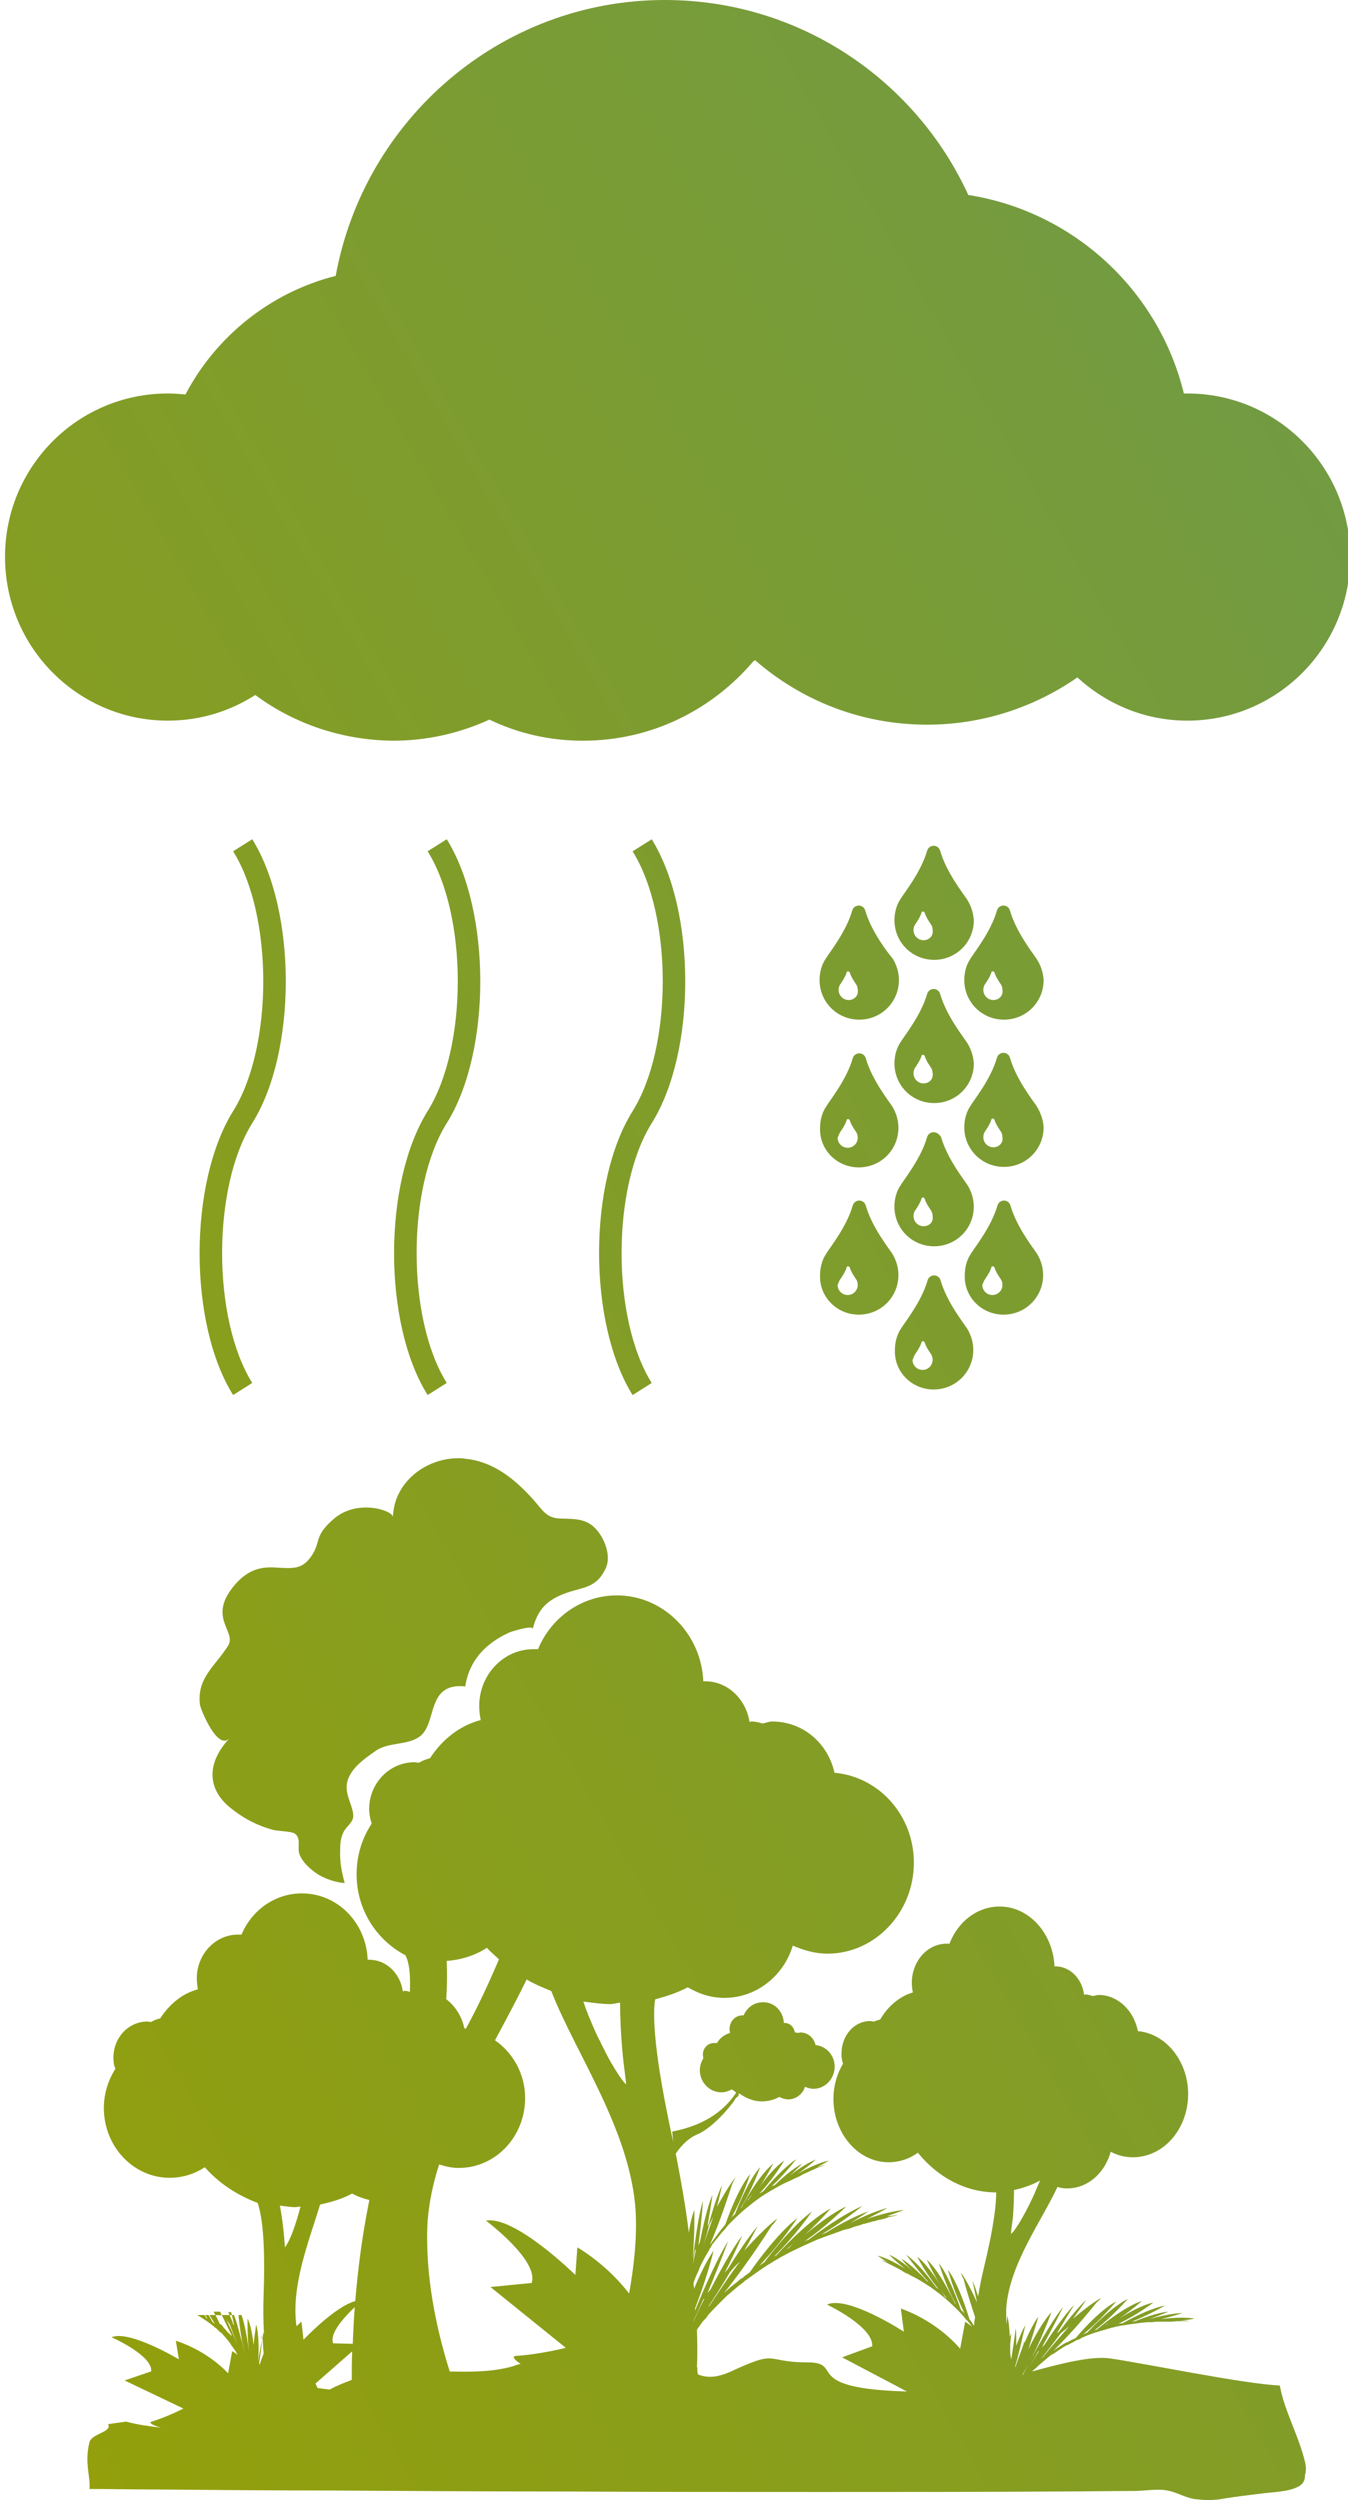 <?xml version="1.0" encoding="UTF-8"?>
<!-- Generator: Adobe Illustrator 23.0.0, SVG Export Plug-In . SVG Version: 6.00 Build 0)  -->
<svg xmlns="http://www.w3.org/2000/svg" xmlns:xlink="http://www.w3.org/1999/xlink" version="1.1" id="Ebene_1" x="0px" y="0px" viewBox="0 0 268 497" style="enable-background:new 0 0 268 497;" xml:space="preserve">
<style type="text/css">
	.st0{fill:url(#SVGID_1_);}
</style>
<linearGradient id="SVGID_1_" gradientUnits="userSpaceOnUse" x1="-47.319" y1="382.043" x2="310.407" y2="175.51">
	<stop offset="0" style="stop-color:#939F0B"></stop>
	<stop offset="1" style="stop-color:#729B42"></stop>
</linearGradient>
<path class="st0" d="M170.73,261.34c4.4,0,7.89-3.5,7.89-7.89c0-1.6-0.5-3-1.2-4.2c-0.8-1.2-4.1-5.39-5.29-9.59  c-0.2-0.7-0.8-1-1.3-1c-0.5,0-1.1,0.3-1.3,1c-1.2,4.2-4.5,8.29-5.29,9.59c-0.8,1.2-1.2,2.7-1.2,4.2  C162.84,257.74,166.33,261.34,170.73,261.34z M167.03,254.34c0.2-0.3,1-1.4,1.3-2.4c0-0.2,0.2-0.2,0.3-0.2s0.3,0.1,0.3,0.2  c0.3,1,1.1,2.1,1.3,2.4c0.2,0.3,0.3,0.7,0.3,1.1c0,1.1-0.9,2-2,2c-1.1,0-2-0.9-2-2C166.73,254.94,166.83,254.64,167.03,254.34z   M172.03,181.02c-0.2-0.7-0.8-1-1.3-1c-0.5,0-1.1,0.3-1.3,1c-1.2,4.2-4.5,8.29-5.29,9.59c-0.8,1.2-1.2,2.7-1.2,4.2  c0,4.4,3.5,7.89,7.89,7.89s7.89-3.5,7.89-7.89c0-1.6-0.5-3-1.2-4.2C176.52,189.41,173.23,185.21,172.03,181.02z M168.73,198.8  c-1.1,0-2-0.9-2-2c0-0.4,0.1-0.8,0.3-1.1c0.2-0.3,1-1.4,1.3-2.4c0-0.2,0.2-0.2,0.3-0.2s0.3,0.1,0.3,0.2c0.3,1,1.1,2.1,1.3,2.4  c0.2,0.3,0.3,0.7,0.3,1.1C170.73,197.9,169.83,198.8,168.73,198.8z M192.21,178.72c-0.8-1.2-4.1-5.39-5.29-9.59  c-0.2-0.7-0.8-1-1.3-1c-0.5,0-1.1,0.3-1.3,1c-1.2,4.2-4.5,8.29-5.29,9.59c-0.8,1.2-1.2,2.7-1.2,4.2c0,4.4,3.5,7.89,7.89,7.89  s7.89-3.5,7.89-7.89C193.51,181.42,193.01,179.92,192.21,178.72z M183.62,186.91c-1.1,0-2-0.9-2-2c0-0.4,0.1-0.8,0.3-1.1  c0.2-0.3,1-1.4,1.3-2.4c0-0.2,0.2-0.2,0.3-0.2s0.3,0.1,0.3,0.2c0.3,1,1.1,2.1,1.3,2.4c0.2,0.3,0.3,0.7,0.3,1.1  C185.61,186.01,184.72,186.91,183.62,186.91z M185.71,247.75c4.4,0,7.89-3.5,7.89-7.89c0-1.6-0.5-3-1.2-4.2  c-0.8-1.2-4.1-5.39-5.29-9.59c-0.4-0.7-1-1-1.5-1s-1.1,0.3-1.3,1c-1.2,4.2-4.5,8.29-5.29,9.59c-0.8,1.2-1.2,2.7-1.2,4.2  C177.82,244.25,181.32,247.75,185.71,247.75z M181.92,240.66c0.2-0.3,1-1.4,1.3-2.4c0-0.2,0.2-0.2,0.3-0.2s0.3,0.1,0.3,0.2  c0.3,1,1.1,2.1,1.3,2.4c0.2,0.3,0.3,0.7,0.3,1.1c0.2,1.2-0.7,2-1.8,2s-2-0.9-2-2C181.62,241.36,181.72,240.96,181.92,240.66z   M192.21,207.19c-0.8-1.2-4.1-5.39-5.29-9.59c-0.2-0.7-0.8-1-1.3-1c-0.5,0-1.1,0.3-1.3,1c-1.2,4.2-4.5,8.29-5.29,9.59  c-0.8,1.2-1.2,2.7-1.2,4.2c0,4.4,3.5,7.89,7.89,7.89s7.89-3.5,7.89-7.89C193.51,209.89,193.01,208.39,192.21,207.19z M183.62,215.38  c-1.1,0-2-0.9-2-2c0-0.4,0.1-0.8,0.3-1.1c0.2-0.3,1-1.4,1.3-2.4c0-0.2,0.2-0.2,0.3-0.2s0.3,0.1,0.3,0.2c0.3,1,1.1,2.1,1.3,2.4  c0.2,0.3,0.3,0.7,0.3,1.1C185.61,214.48,184.72,215.38,183.62,215.38z M33.37,143.26C15.59,143.26,1,128.77,1,110.69  c0-17.98,14.49-32.47,32.37-32.47c1.2,0,2.4,0.1,3.5,0.2c6.09-11.59,16.88-20.28,29.87-23.58C72.43,23.68,99.6,0,132.17,0  c26.77,0,49.85,15.88,60.34,38.76c20.98,3.3,37.86,18.98,42.86,39.46h0.7c17.88,0,32.37,14.59,32.37,32.47  c0,17.98-14.49,32.57-32.37,32.57c-8.49,0-16.08-3.3-21.88-8.59c-8.49,5.89-18.78,9.39-29.87,9.39c-13.09,0-24.97-4.8-34.17-12.79  l-0.3,0.1c-8.19,9.69-20.28,15.88-33.97,15.88c-6.69,0-12.99-1.5-18.58-4.2c-5.89,2.7-12.39,4.2-19.18,4.2  c-10.19-0.1-19.68-3.4-27.37-9.09C45.75,141.36,39.86,143.26,33.37,143.26z M172.13,210.39c-0.2-0.7-0.8-1-1.3-1  c-0.5,0-1.1,0.3-1.3,1c-1.2,4.2-4.5,8.29-5.29,9.59c-0.8,1.2-1.2,2.7-1.2,4.2c-0.2,4.3,3.3,7.89,7.69,7.89s7.89-3.5,7.89-7.89  c0-1.6-0.5-3-1.2-4.2C176.62,218.78,173.33,214.58,172.13,210.39z M168.53,228.17c-1.1,0-2-0.9-2-2c0.2-0.4,0.3-0.8,0.5-1.1  c0.2-0.3,1-1.4,1.3-2.4c0-0.2,0.2-0.2,0.3-0.2s0.3,0.1,0.3,0.2c0.3,1,1.1,2.1,1.3,2.4c0.2,0.3,0.3,0.7,0.3,1.1  C170.53,227.27,169.63,228.17,168.53,228.17z M46.1,460.24h-0.45c-0.1-0.22-0.2-0.42-0.29-0.6h0.6v-0.1  C46,459.78,46.05,460,46.1,460.24z M52.01,464.73c-0.03,0.15-0.07,0.3-0.1,0.45c0.02-0.32,0.03-0.61,0.03-0.85c0-0.2,0-0.3,0-0.5  C51.97,464.14,51.99,464.43,52.01,464.73z M185.61,276.22c4.4,0,7.89-3.5,7.89-7.89c0-1.6-0.5-3-1.2-4.2  c-0.8-1.2-4.1-5.39-5.29-9.59c-0.2-0.7-0.8-1-1.3-1c-0.5,0-1.1,0.3-1.3,1c-1.2,4.2-4.5,8.29-5.29,9.59c-0.8,1.2-1.2,2.7-1.2,4.2  C177.72,272.63,181.22,276.22,185.61,276.22z M181.92,269.23c0.2-0.3,1-1.4,1.3-2.4c0-0.2,0.2-0.2,0.3-0.2s0.3,0.1,0.3,0.2  c0.3,1,1.1,2.1,1.3,2.4c0.2,0.3,0.3,0.7,0.3,1.1c0,1.1-0.9,2-2,2c-1.1,0-2-0.9-2-2C181.62,269.93,181.72,269.53,181.92,269.23z   M47.95,465.33c-0.03-0.03-0.04-0.06-0.05-0.09c-0.02-0.07-0.03-0.14-0.05-0.21c0,0.07,0.04,0.1,0.07,0.14  C47.93,465.23,47.94,465.28,47.95,465.33z M85.02,220.88c7.99-12.79,7.99-38.86,0-51.65l3.8-2.4c8.89,14.29,8.89,42.26,0,56.44  c-7.99,12.79-7.99,38.86,0,51.65l-3.8,2.4C76.12,263.14,76.12,235.16,85.02,220.88z M254.44,474.22c-7.09-0.3-26.87-4.4-33.77-5.39  c-3.5-0.5-9.39,0.9-15.48,2.6l0.3-0.3l0.5-0.4l0.5-0.5c0.7-0.6,1.3-1.1,2-1.7l0.3-0.2l0.2-0.2l0.6-0.3l1-0.7l1.1-0.7l0.6-0.3  l0.3-0.1l0.3-0.2l0.6-0.3l0.5-0.3l0.3-0.1l0.3-0.1l0.5-0.3c1.5-0.7,3.1-1.2,4.6-1.6c1.5-0.5,3-0.8,4.4-1c1.4-0.2,2.8-0.4,4-0.5h0.9  l0.9-0.1h0.8h0.4h0.4c0.5,0,1,0,1.4,0l1.2-0.1h1h0.8h0.6l-0.6-0.1h-0.7h-0.5c0.9-0.1,1.8-0.2,2.8-0.4c0,0-2.1-0.5-6.69,0.1  c1.2-0.3,2.7-0.7,4.3-1.2c0,0-2.1-0.1-6.59,1.2c1.1-0.4,2.4-0.9,3.8-1.5c0,0-2.2,0.1-6.59,1.9c-0.2,0-0.5,0.1-0.7,0.1  c1.7-0.7,4-1.7,6.59-3.2c0,0-2.9,0.4-8.39,3.5c-0.2,0-0.5,0.1-0.8,0.1c1.8-0.9,4.2-2.2,6.89-4.2c0,0-2.2,0.3-6.69,3.1  c1.3-0.9,2.8-2,4.4-3.4c0,0-3,0.7-8.99,5.69c-0.1,0-0.2,0.1-0.4,0.1c1.7-1.3,4-3.3,6.59-6.19c0,0-2.8,1.1-8.09,6.69  c-0.3,0.1-0.6,0.2-0.9,0.4c1.7-1.3,4-3.5,6.69-6.59c0,0-2.9,1.2-8.09,7.29l-0.5,0.2l-0.6,0.3l-0.3,0.2l-0.3,0.1l-0.6,0.3l-1.1,0.7  l-1,0.7c2-2,4.99-5.09,8.49-9.49c0.3-0.3,0.7-0.6,1-1c0,0-1.7,0.8-5.59,4.1c0.8-1.1,1.7-2.3,2.6-3.7c0,0-1.6,1.3-5.29,6.19  c-0.1,0.1-0.3,0.3-0.5,0.4c1-1.6,2.1-3.5,3.4-5.59c0,0-1.9,1.7-5.89,7.89c-0.1,0.1-0.3,0.3-0.5,0.5c1.2-2.2,2.7-4.9,4.2-7.99  c0,0-2.6,2.8-7.99,13.49h-0.1c1.7-2.9,3.7-6.89,5.79-12.49c0,0-1.8,1.7-4.6,7.39c0.6-1.9,1.3-4.1,2-6.49c0,0-1.1,1.3-2.8,5.29v-0.1  v-0.4c-0.1,0.5-0.2,0.9-0.4,1.4c-0.4,1.1-0.9,2.4-1.4,3.9v-0.3c0.7-2.3,1.3-5.09,2-8.09c0,0-0.7,1.1-1.8,4.1v-0.9  c0-1.9-0.1-2.6-0.1-2.6c-0.3,2.2-0.6,4.3-0.9,6.19c-0.1-0.3-0.1-0.7-0.2-1.1v-0.1v-1.9c0.1-0.7,0.1-1.4,0.2-2.1c0,0-0.1,0.2-0.3,0.7  c-0.1-3-0.5-4.2-0.5-4.2c0,0.6-0.1,1.1-0.2,1.7c0-1,0-2.1,0-3.1c0.6-8.79,6.99-17.28,10.19-24.18c0.6,0.2,1.2,0.3,1.9,0.3  c4.1,0,7.49-3,8.69-7.29c1.3,0.7,2.8,1.1,4.4,1.1c6.09,0,10.99-5.59,10.99-12.59c0-6.49-4.4-11.99-9.99-12.49  c-0.8-4.1-4-7.19-7.79-7.19c-0.4,0-0.8,0.2-1.2,0.2c-0.5-0.1-0.9-0.3-1.4-0.3c-0.1,0-0.2,0-0.3,0.1c-0.4-3.2-2.7-5.59-5.59-5.69  h-0.3c-0.3-6.59-5.09-11.89-10.89-11.89c-4.5,0-8.29,3-9.99,7.39h-0.6c-3.8,0-6.89,3.5-6.89,7.79c0,0.7,0.1,1.3,0.2,1.9  c-2.7,0.8-4.99,2.8-6.49,5.39c-0.4,0.1-0.8,0.2-1.2,0.4c-0.3,0-0.5-0.1-0.8-0.1c-3.2,0-5.69,2.9-5.69,6.49c0,0.7,0.1,1.4,0.3,2  c-1.2,2-1.9,4.4-1.9,6.99c0,6.89,4.9,12.59,10.99,12.59c2.1,0,4.2-0.7,5.79-1.9c3.9,4.8,9.39,7.89,15.58,7.89  c0,2.3-0.4,6.49-2.4,14.79c-0.5,2-0.9,4.1-1.2,5.89c-0.7-2.3-1.1-3.1-1.1-3.1c0.3,1.6,0.6,3,0.9,4.3c-2.1-4.6-3.2-5.89-3.2-5.89  c0.1,0.4,0.3,0.9,0.5,1.2c0.8,3,1.6,5.49,2.3,7.59c-0.1,0.6-0.2,1.2-0.2,1.7l-0.1-0.1l-0.2-0.3l-0.3-0.5l-0.3-0.3  c-2.3-7.59-4.3-9.89-4.3-9.89c1.1,3.9,2.4,6.79,3.3,8.69c-0.2-0.2-0.4-0.5-0.7-0.7c-2.5-7.19-4.4-9.29-4.4-9.29  c1.2,3.7,2.4,6.39,3.4,8.19c0-0.1-0.1-0.1-0.2-0.2c-3.3-6.99-5.59-8.69-5.59-8.69c0.9,2,1.8,3.6,2.6,4.9c-2.8-4.4-4.5-5.49-4.5-5.49  c1.5,2.9,3.1,4.99,4.2,6.39c-0.2-0.1-0.3-0.2-0.5-0.4c-3.6-4.99-5.89-6.39-5.89-6.39c1.7,2.3,3.2,4.1,4.4,5.39  c-0.2-0.1-0.4-0.2-0.5-0.4c-3.1-3.3-4.9-4.2-4.9-4.2c0.8,1,1.6,1.8,2.3,2.4c-3-2.6-4.7-3.2-4.7-3.2c1.1,1.1,2.2,2,3.2,2.8  c-3.6-2.3-5.49-2.6-5.49-2.6c0.7,0.5,1.4,1,2.1,1.3l-0.3-0.1l-0.6-0.2l-0.5-0.1l0.5,0.2l0.6,0.3l0.8,0.4l1,0.5l1.1,0.6l0.3,0.2  l0.3,0.2l0.7,0.3l0.7,0.4l0.8,0.4c1,0.5,2,1.2,3.1,1.9c1.1,0.8,2.2,1.6,3.3,2.6c1.1,1,2.2,2,3.2,3.2l0.4,0.5l0.2,0.2l0.2,0.2  l0.4,0.5l0.4,0.5l0.1,0.1c-0.5-0.3-0.9-0.7-1.4-1l-1,5.39c0,0-4.2-5.29-11.79-7.99l0.6,4.6c0,0-11.19-7.29-15.28-5.39  c0,0,9.29,4.4,8.99,8.29l-5.99,2.2l12.89,6.79c-21.48-0.6-12.19-5.79-19.78-5.79c-2.4,0-3.9-0.2-4.99-0.4  c-2.9-0.5-3.1-1.1-10.19,2.2c-2.9,1.3-4.8,1.3-6.59,0.6c-0.2-0.8-0.1-1.4-0.1-1.4h-0.1c0.1-2.1,0.1-4.5,0-7.49l0.2-0.3l0.5-0.7  l0.5-0.7l0.6-0.6l0.5-0.7c0.8-0.9,1.6-1.7,2.4-2.5l0.3-0.3l0.3-0.3l0.6-0.6l1.3-1.1l1.3-1.1l0.7-0.5l0.3-0.3l0.3-0.2l0.7-0.5  l0.7-0.5l0.4-0.3l0.3-0.2l0.7-0.5c1.9-1.3,3.8-2.4,5.69-3.4c2-1,3.8-1.8,5.59-2.6c1.8-0.7,3.6-1.3,5.19-1.9l1.2-0.3l1.1-0.4l1.1-0.3  l0.5-0.2l0.5-0.1c0.7-0.2,1.3-0.4,1.9-0.5c0.6-0.2,1.1-0.3,1.6-0.4s0.9-0.3,1.2-0.4l1-0.2c0.5-0.1,0.7-0.2,0.8-0.2  c-0.1,0-0.3,0-0.8,0.1l-1,0.1c-0.2,0-0.4,0-0.6,0.1c1.1-0.4,2.3-0.8,3.6-1.3c0,0-2.45,0.09-7.5,1.81c1.26-0.6,2.65-1.32,4.2-2.21  c0,0-2.5,0.5-7.39,3c1.1-0.7,2.3-1.4,3.6-2.3c0,0-2.9,0.8-8.39,4.2c-0.3,0.1-0.7,0.3-1,0.4c2.2-1.3,5.09-3.2,8.19-5.69  c0,0-3.7,1.4-10.69,6.69c-0.3,0.1-0.6,0.2-0.9,0.4c2.2-1.5,5.09-3.8,8.39-6.99c0,0-2.8,1.1-8.19,5.59c1.5-1.4,3.3-3.1,5.09-5.19  c0,0-3.9,1.8-10.79,9.29c-0.2,0.1-0.4,0.2-0.5,0.3c2-2,4.7-4.9,7.59-8.99c0,0-3.5,2.2-9.49,10.09c-0.3,0.2-0.7,0.5-1,0.7  c1.9-2,4.7-5.19,7.59-9.49c0,0-3.6,2.4-9.49,10.79l-0.4,0.3l-0.7,0.5l-0.3,0.3l-0.4,0.2l-0.7,0.6l-1.4,1.1l-1.2,1.1  c2.3-2.9,5.59-7.29,9.49-13.39c0.4-0.4,0.8-0.9,1.1-1.4c0,0-2.1,1.4-6.59,6.39c0.9-1.5,1.7-3.1,2.7-4.9c0,0-1.9,2-5.99,8.59  c-0.2,0.2-0.4,0.5-0.6,0.7c1.1-2.1,2.3-4.6,3.5-7.39c0,0-2.1,2.5-6.29,10.69c-0.2,0.2-0.4,0.5-0.6,0.7c1.2-2.9,2.6-6.29,4.1-10.29  c0,0-2.3,3.3-6.59,13.79c0-0.1,0-0.3,0-0.4c1.2-3.2,2.5-6.79,3.7-11.49c0,0-1.7,2.2-3.9,7.59c0-0.4-0.1-0.8-0.1-1.2l0.2-0.6l0.5-1.2  l0.3-0.6l0.2-0.6l0.3-0.6l0.3-0.6c0.4-0.8,0.8-1.5,1.3-2.3l0.1-0.3l0.2-0.2l0.3-0.6l0.8-1l0.8-1l0.4-0.5l0.2-0.2l0.2-0.2l0.4-0.5  l0.4-0.5l0.2-0.2l0.2-0.2l0.4-0.4c1.2-1.2,2.4-2.3,3.6-3.2c1.2-1,2.5-1.9,3.7-2.6c1.2-0.7,2.4-1.4,3.5-1.9l0.9-0.4l0.8-0.4l0.7-0.3  l0.4-0.2l0.3-0.2l1.3-0.6l1.1-0.5l0.9-0.4l0.7-0.2l0.6-0.2l-0.6,0.1l-0.7,0.2l-0.3,0.1c0.7-0.4,1.5-0.8,2.3-1.3  c0,0-2.1,0.3-6.19,2.6c1-0.7,2.3-1.6,3.6-2.8c0,0-1.9,0.6-5.19,3.2c0.8-0.7,1.6-1.5,2.5-2.4c0,0-2,0.9-5.39,4.2  c-0.2,0.1-0.4,0.2-0.7,0.3c1.3-1.2,3.1-3.1,4.9-5.39c0,0-2.5,1.5-6.59,6.39c-0.2,0.1-0.4,0.3-0.7,0.4c1.4-1.5,3.1-3.6,4.9-6.49  c0,0-2,1.1-5.09,5.49c0.9-1.3,1.9-3,2.9-4.9c0,0-2.6,1.8-6.29,8.69c-0.1,0.1-0.1,0.1-0.2,0.2c1.1-1.8,2.5-4.5,3.9-8.19  c0,0-2.2,2.1-4.99,9.29c-0.2,0.2-0.5,0.5-0.7,0.7c1-1.8,2.4-4.7,3.7-8.59c0,0-2.2,2.2-4.9,9.89l-0.2,0.3l-0.4,0.5l-0.2,0.2l-0.2,0.3  l-0.4,0.5l-0.8,1.1l-0.8,1.1l-0.1,0.1c1.1-2.5,2.6-6.39,4.3-11.69c0.2-0.6,0.5-1.1,0.8-1.7c0,0-1.2,1.3-3.7,5.89  c0.3-1.3,0.7-2.8,1-4.3c0,0-1,1.8-2.6,7.59c-0.1,0.2-0.2,0.4-0.3,0.6c0.3-1.9,0.7-4,1-6.29c0,0-1.1,2.2-2.5,9.39  c-0.1,0.2-0.2,0.4-0.3,0.7c0.3-2.5,0.7-5.49,0.9-8.89c0,0-1,2.8-2,11.69c0.1-2.2,0.3-4.7,0.3-7.59v-2.3c0,0-0.6,1.3-1.1,4.5  c-0.6-4.9-1.5-10.09-2.6-15.68c0.4-0.6,1.9-2.8,4.2-3.8c1.7-0.6,4.8-3.2,7.09-6.29c-0.1,0.4-0.2,0.5,0.1-0.1  c0.2-0.3,0.4-0.6,0.6-0.9l0.5-0.4c0,0,0-0.2,0-0.3c0-0.1,0.1-0.1,0.1-0.2c1.3,0.9,2.8,1.6,4.5,1.6c1.2,0,2.5-0.3,3.5-0.9  c0.5,0.3,1.2,0.5,1.8,0.5c1.5,0,2.9-1.1,3.3-2.5c0.5,0.2,1.1,0.4,1.7,0.4c2.3,0,4.2-2,4.2-4.4c0-2.3-1.7-4.1-3.8-4.3  c-0.3-1.4-1.5-2.5-3-2.5l-0.6,0.1c-0.1-0.1-0.2-0.1-0.4-0.1h-0.1c-0.2-1.1-1-1.9-2.1-1.9h-0.1c-0.1-2.3-1.9-4.2-4.2-4.1  c-1.7,0-3.1,1-3.8,2.6h-0.2c-1.5,0-2.6,1.2-2.6,2.8l0.1,0.7c-1.1,0.3-2,1-2.6,2h-0.1h-0.5c-1.2,0-2.2,1-2.2,2.3l0.1,0.7  c-0.4,0.7-0.7,1.5-0.7,2.4c0,2.4,1.9,4.4,4.3,4.4c0.8,0,1.5-0.3,2.1-0.6c0.2,0.2,0.5,0.4,0.8,0.6v0.1c-1.8,2.7-5.29,6.29-12.69,7.69  l0.2,2.1c-3.9-17.78-4.1-25.27-3.6-28.37c2.2-0.6,4.4-1.3,6.49-2.4c2.2,1.3,4.6,2.1,7.29,2.1c6.39,0,11.79-4.4,13.59-10.39  c2.1,0.9,4.4,1.6,6.89,1.6c9.49,0,17.18-8.19,17.18-18.08c0-9.39-6.89-17.08-15.78-17.88c-1.3-5.89-6.29-10.19-12.39-10.19  c-0.7,0-1.3,0.3-1.9,0.4c-0.7-0.2-1.4-0.4-2.2-0.4c-0.2,0-0.3,0.1-0.4,0.1c-0.7-4.5-4.3-8.09-8.79-8.09h-0.4  c-0.4-9.49-7.99-17.08-17.18-17.08c-6.99,0-13.09,4.4-15.68,10.69h-0.9c-5.99,0-10.79,5.09-10.79,11.29c0,0.9,0.1,1.9,0.3,2.8  c-4.2,1.1-7.69,3.9-10.09,7.59c-0.8,0.2-1.5,0.5-2.2,0.9c-0.3,0-0.6-0.1-0.9-0.1c-4.99,0-8.99,4.2-8.99,9.29c0,1,0.2,2,0.5,2.9  c-1.9,2.9-3,6.29-3,10.09c0,7.09,4,13.09,9.69,16.08c0.4,0.7,1.1,2.4,0.9,7.29c-0.3-0.1-0.6-0.2-1-0.2c-0.1,0-0.2,0-0.4,0.1  c-0.5-3.5-3.2-6.29-6.69-6.29h-0.3c-0.3-7.39-5.99-13.19-13.09-13.19c-5.39,0-9.99,3.4-11.99,8.19h-0.7c-4.5,0-8.19,3.9-8.19,8.69  c0,0.7,0.1,1.5,0.2,2.2c-3.1,0.8-5.69,3-7.49,5.79c-0.7,0.1-1.3,0.4-1.8,0.7c-0.2,0-0.5-0.1-0.7-0.1c-3.8,0-6.79,3.2-6.79,7.19  c0,0.8,0.1,1.6,0.4,2.2c-1.4,2.2-2.3,4.9-2.3,7.79c0,7.69,5.89,13.89,13.09,13.89c2.6,0,4.99-0.8,6.99-2.1  c2.8,3.2,6.49,5.59,10.49,7.09c0.7,2,1.6,6.59,1.2,17.88c-0.1,3-0.1,5.69,0.1,8.39c0-0.4-0.1-0.6-0.1-0.6  c-0.09,0.38-0.16,0.74-0.23,1.1c0.08,1.09,0.16,2.18,0.23,3.2c-0.3,0.7-0.6,1.6-0.8,2.2l-0.1-0.3c0.31-1.95,0.5-3.52,0.57-4.65  c-0.31,1.56-0.54,2.96-0.77,4.25v-0.1c0.1-0.9,0.1-1.7,0.1-2.4c0-3.5-0.5-4.8-0.5-4.8c-0.2,1.5-0.4,2.9-0.5,4.1  c-0.4-3.9-1.2-5.29-1.2-5.29v1.4c0,2,0.1,3.7,0.3,5.19c-0.6-4.4-1.2-6.49-1.5-7.29h-0.6c0.19,1.93,0.39,3.48,0.67,4.94  c0.01,0.02,0.03,0.03,0.03,0.06c0.2,1.1,0.4,2,0.6,2.9c-0.28-1.11-0.47-2.04-0.65-2.88c-0.04-0.08-0.07-0.17-0.15-0.31  c-0.6-2.3-1-3.8-1.4-4.7H46.1c0.15,0.72,0.3,1.42,0.45,2.1c-0.1-0.1-0.1-0.2-0.2-0.3c-0.21-0.7-0.47-1.29-0.71-1.8h-1.55  c0.84,1.75,1.53,3.14,2.06,4.2l-0.8-0.7l-0.6-0.7l-0.3-0.3l-0.1-0.2l-0.1-0.1l-0.3-0.3l-0.3-0.2c-0.26-0.65-0.56-1.22-0.83-1.7  h-1.17c0.4,0.7,0.8,1.3,1.1,1.8c-0.1-0.1-0.3-0.3-0.5-0.4c-0.3-0.5-0.5-1-0.8-1.4h-0.7c0.2,0.2,0.4,0.5,0.5,0.7c0,0-0.1-0.1-0.2-0.1  c-0.1-0.2-0.3-0.4-0.4-0.6h-1.5c0.1,0,0.2,0.1,0.4,0.2c1,0.6,2,1.3,2.9,2l0.3,0.3l0.2,0.1l0.1,0.1l0.3,0.3l0.3,0.3l0.1,0.1l0.2,0.1  l0.3,0.3l0.6,0.7l0.6,0.7l0.2,0.3l0.1,0.1l0.1,0.2l1,1.4l0.2,0.4l0.2,0.3c-0.4-0.2-0.6-0.5-1.1-0.7l-0.8,4.4c0,0-3.7-4.3-10.39-6.49  l0.6,3.7c0,0-9.79-5.89-13.39-4.4c0,0,8.19,3.6,7.89,6.79l-5.29,1.8l11.69,5.59c0,0-3.1,1.6-6.29,2.6c-0.7,0.2,0.1,0.7,1.8,1.2  c-2.4-0.3-4.7-0.6-6.89-1.2l-3.6,0.5c0.9,1.6-3.2,1.8-3.7,3.6c-0.3,1.2-0.4,2.3-0.4,3.2v0.2c0,2.4,0.6,4.2,0.4,5.89  c4.4,0,8.79,0.1,13.29,0.1c11.39,0.1,22.78,0.2,34.27,0.2c15.58,0.1,31.27,0.2,46.85,0.2c17.08,0.1,34.07,0.1,51.15,0.1  c15.68,0,31.37,0,47.15-0.1c4.99,0,9.99-0.1,14.89-0.1c2.1,0,4.7-0.5,6.69-0.1c1.8,0.3,3.5,1.4,5.39,1.7c0.9,0.1,1.8,0.2,2.7,0.2  h0.1c1.1,0,2.1-0.1,3.1-0.3c2.5-0.4,4.99-0.7,7.49-1c2.2-0.3,5.49-0.3,7.49-1.5c0.8-0.5,1.1-1.2,1.1-2v-0.1c0.4-1.4,0.1-2.4-0.2-3.5  C257.94,483.71,255.34,479.12,254.44,474.22z M220.49,461.75c-0.17,0.12-0.34,0.25-0.51,0.38c-0.1,0-0.2,0.1-0.3,0.1  C219.92,462.11,220.2,461.95,220.49,461.75z M201,444.05c0-0.5,0.2-1.8,0.4-3.4c0.1-1.6,0.2-3.5,0.2-5.29c1.8-0.4,3.6-1,5.19-1.9  c-0.3,0.7-0.6,1.3-0.9,2.1c-1.3,3-3.2,6.59-4.6,8.29h-0.1c0,0.1-0.1,0.1-0.1,0.2L201,444.05c0,0.2,0,0.2-0.1,0.2  C201,444.15,201,444.15,201,444.05z M187.91,456.64c-0.2-0.4-0.5-0.8-0.7-1.2c0.3,0.5,0.7,1,1,1.4  C188.01,456.74,187.91,456.64,187.91,456.64z M157.64,446.05c-0.3,0.3-0.6,0.6-0.9,0.9c-0.1,0-0.2,0.1-0.4,0.2  C156.74,446.85,157.14,446.45,157.64,446.05z M145.15,451.65c0.6-0.7,1.2-1.4,2-2.1c-1.7,2.2-3.7,5.19-6.09,8.79  c-0.1,0.1-0.2,0.2-0.3,0.3C141.96,456.84,143.46,454.54,145.15,451.65z M149.55,436.16c-0.2,0.4-0.5,0.8-0.8,1.2  c-0.1,0-0.2,0.1-0.3,0.2C148.75,437.26,149.15,436.76,149.55,436.16z M140.96,442.35c0.3-0.6,0.6-1.1,0.9-1.8  c-0.56,1.59-1.24,3.5-2,5.72C140.22,445.15,140.61,443.82,140.96,442.35z M138.36,447.15c-0.19,0.86-0.38,1.9-0.57,2.95  c0.09-0.92,0.19-1.83,0.37-2.75C138.16,447.35,138.26,447.25,138.36,447.15z M44.96,461.04c0.2,0.4,0.5,0.7,0.7,1  c0.57,1.52,1.05,2.77,1.44,3.75c-0.02-0.03-0.04-0.05-0.04-0.05C46.25,463.73,45.56,462.23,44.96,461.04z M55.65,438.46  c1,0.1,2,0.3,3,0.3c0.4,0,0.7-0.1,1.1-0.1c-0.9,3.3-1.9,6.49-3.1,8.09C56.64,446.85,56.44,442.65,55.65,438.46z M69.93,473.12  c-1.4,0.5-2.9,1.1-4.4,1.9c-0.9-0.1-1.7-0.2-2.4-0.3c-0.1-0.3-0.3-0.6-0.4-0.9l7.29-6.39C69.93,469.53,69.93,471.33,69.93,473.12z   M70.13,465.93l-3.9-0.1c-0.8-2,2.4-5.39,4.3-7.19C70.33,461.24,70.23,463.63,70.13,465.93z M70.63,457.44  c-4.1,1.1-10.29,7.69-10.29,7.69l-0.4-3.6c-0.4,0.3-0.6,0.6-1,0.9c-1.1-7.99,2.4-16.68,4.7-24.18c2.2-0.5,4.4-1.1,6.39-2.2  c1,0.6,2.2,1,3.4,1.3C71.93,444.75,71.13,451.45,70.63,457.44z M121.28,398.4c0.7,0,1.3-0.2,2-0.3c0,4.7,0.4,9.59,0.8,12.79  c0,0.2,0,0.4,0.1,0.6c0,0,0,0,0,0.1c0,0,0,0,0,0.1c0.2,1.5,0.3,2.5,0.3,2.7c-0.7-0.7-1.5-1.9-2.3-3.2c-0.1-0.2-0.3-0.5-0.4-0.7  c-0.1-0.1-0.1-0.2-0.2-0.3c-0.7-1.2-1.4-2.6-2.1-4c-0.1-0.3-0.2-0.5-0.4-0.8c-0.8-1.6-1.5-3.3-2.2-4.99c0,0,0,0,0-0.1  c-0.4-0.8-0.6-1.6-0.9-2.4C117.78,398.1,119.48,398.4,121.28,398.4z M88.81,389.81c2.9-0.2,5.69-1.1,7.99-2.6  c0.7,0.8,1.6,1.5,2.4,2.3c-1.8,4.2-4.1,9.29-6.59,13.79c-0.1,0-0.2-0.1-0.3-0.1c-0.5-2.4-1.8-4.4-3.6-5.79  C88.91,394.8,88.91,392.21,88.81,389.81z M125.08,455.94c-2-2.6-5.39-6.19-10.29-9.19l-0.4,5.49c0,0-12.09-11.89-17.78-10.79  c0,0,10.59,7.89,9.09,12.39l-8.19,0.8l14.98,12.09c0,0-5.09,1.3-9.89,1.6c-0.9,0.1-0.4,0.7,0.9,1.6c-0.5,0.1-0.9,0.2-1.3,0.4  c-4.1,1.2-8.39,1.2-12.79,1.1c-2.6-8.29-4.99-19.08-4.4-29.87c0.3-3.8,1.1-7.59,2.3-11.29c1.2,0.4,2.5,0.7,3.9,0.7  c7.29,0,13.19-6.19,13.19-13.89c0-4.8-2.4-8.99-5.99-11.49c2.3-4.3,4.4-8.19,6.29-12.09c1.5,0.9,3.2,1.6,4.9,2.3  c4.8,12.39,15.88,27.87,16.78,43.96C126.67,445.25,125.97,450.85,125.08,455.94z M137.86,461.34c0.6-1.2,1.2-2.5,1.9-4.1  c0-0.1,0.2-0.2,0.3-0.3c-0.7,1.3-1.4,2.9-2.2,4.5V461.34z M210.89,463.83c0.5-0.4,1.1-0.9,1.7-1.4c-1.4,1.6-3.2,3.6-5.29,6.19  c-0.1,0.1-0.3,0.2-0.4,0.4C207.89,467.73,209.29,466.03,210.89,463.83z M206.59,467.33c-0.61,0.92-1.22,2.01-1.93,3.14  c0.54-0.89,1.13-1.92,1.73-3.04C206.49,467.43,206.59,467.33,206.59,467.33z M44.86,459.54c0,0.1,0.1,0.2,0.1,0.3  c0-0.1-0.1-0.2-0.2-0.3H44.86z M44.09,460.24h-1.26c-0.14-0.25-0.27-0.49-0.37-0.7h1.3C43.87,459.79,43.98,460,44.09,460.24z   M206.09,190.61c-0.8-1.2-4.1-5.39-5.29-9.59c-0.2-0.7-0.8-1-1.3-1c-0.5,0-1.1,0.3-1.3,1c-1.2,4.2-4.5,8.29-5.29,9.59  c-0.8,1.2-1.2,2.7-1.2,4.2c0,4.4,3.5,7.89,7.89,7.89s7.89-3.5,7.89-7.89C207.39,193.31,206.89,191.81,206.09,190.61z M197.5,198.8  c-1.1,0-2-0.9-2-2c0-0.4,0.1-0.8,0.3-1.1c0.2-0.3,1-1.4,1.3-2.4c0-0.2,0.2-0.2,0.3-0.2s0.3,0.1,0.3,0.2c0.3,1,1.1,2.1,1.3,2.4  s0.3,0.7,0.3,1.1C199.5,197.9,198.6,198.8,197.5,198.8z M206.09,219.88c-0.8-1.2-4.1-5.39-5.29-9.59c-0.2-0.7-0.8-1-1.3-1  c-0.5,0-1.1,0.3-1.3,1c-1.2,4.2-4.5,8.29-5.29,9.59c-0.8,1.2-1.2,2.7-1.2,4.2c0,4.4,3.5,7.89,7.89,7.89s7.89-3.5,7.89-7.89  C207.39,222.58,206.89,221.18,206.09,219.88z M197.5,228.07c-1.1,0-2-0.9-2-2c0-0.4,0.1-0.8,0.3-1.1c0.2-0.3,1-1.4,1.3-2.4  c0-0.2,0.2-0.2,0.3-0.2s0.3,0.1,0.3,0.2c0.3,1,1.1,2.1,1.3,2.4s0.3,0.7,0.3,1.1C199.5,227.17,198.6,228.07,197.5,228.07z   M199.5,261.34c4.4,0,7.89-3.5,7.89-7.89c0-1.6-0.5-3-1.2-4.2c-0.8-1.2-4.1-5.39-5.29-9.59c-0.2-0.7-0.8-1-1.3-1s-1.1,0.3-1.3,1  c-1.2,4.2-4.5,8.29-5.29,9.59c-0.8,1.2-1.2,2.7-1.2,4.2C191.61,257.74,195.1,261.34,199.5,261.34z M195.8,254.34  c0.2-0.3,1-1.4,1.3-2.4c0-0.2,0.2-0.2,0.3-0.2s0.3,0.1,0.3,0.2c0.3,1,1.1,2.1,1.3,2.4s0.3,0.7,0.3,1.1c0,1.1-0.9,2-2,2  c-1.1,0-2-0.9-2-2C195.5,254.94,195.6,254.64,195.8,254.34z M69.03,354.24c-0.6,2.5,1.3,4.9,1.2,6.89c-0.1,1.2-1.3,1.9-1.9,3  c-0.6,1.2-0.7,2.3-0.7,3.6c-0.1,2.4,0.3,4.4,0.9,6.59c-1.5,0-4.2-0.9-5.59-1.9c-1.3-0.9-2.8-2.2-3.4-3.8c-0.5-1.5,0.4-3.1-0.9-4.1  c-0.7-0.5-3.6-0.5-4.5-0.8c-3.3-0.9-6.39-2.6-8.99-4.9c-3.8-3.5-4.1-8.39,0.5-13.29c-2.4,2.6-5.69-5.59-5.89-6.59  c-0.7-5.39,3.1-7.79,5.59-11.79c1.8-2.9-4.4-5.59,1.5-12.29c3.1-3.5,6.09-3.4,8.79-3.2c2.2,0.1,4.2,0.3,5.79-1.7  c2.7-3.3,0.6-4.3,4.9-7.99c4.7-4.1,11.79-1.7,11.79-0.4c0.2-6.89,6.49-11.69,12.99-11.69h0.1c0.4,0,0.8,0,1.2,0.1  c5.59,0.5,9.89,4,13.49,7.99c2,2.2,2.6,3.8,5.49,3.9c2.7,0.1,5.19-0.1,7.19,2.2c1.7,1.9,3,5.39,1.8,7.79c-1.8,3.8-4.3,3.6-7.79,4.8  c-3.9,1.4-5.69,3.3-6.69,7.19c0.2-0.9-4.3,0.5-4.7,0.7c-1.3,0.6-2.7,1.4-3.8,2.3c-2.7,2.1-4.4,4.99-4.9,8.39  c-7.89-0.8-5.49,7.39-9.09,9.99c-2.4,1.7-5.79,1.1-8.39,2.6C72.53,349.55,69.73,351.45,69.03,354.24z M129.57,223.28  c-7.99,12.79-7.99,38.86,0,51.65l-3.8,2.4c-8.89-14.29-8.89-42.26,0-56.44c7.99-12.79,7.99-38.86,0-51.65l3.8-2.4  C138.46,181.12,138.46,209.09,129.57,223.28z M46.35,220.88c7.99-12.79,7.99-38.86,0-51.65l3.8-2.4c8.89,14.29,8.89,42.26,0,56.44  c-7.99,12.79-7.99,38.86,0,51.65l-3.8,2.4C37.46,263.14,37.46,235.16,46.35,220.88z"></path>
</svg>
